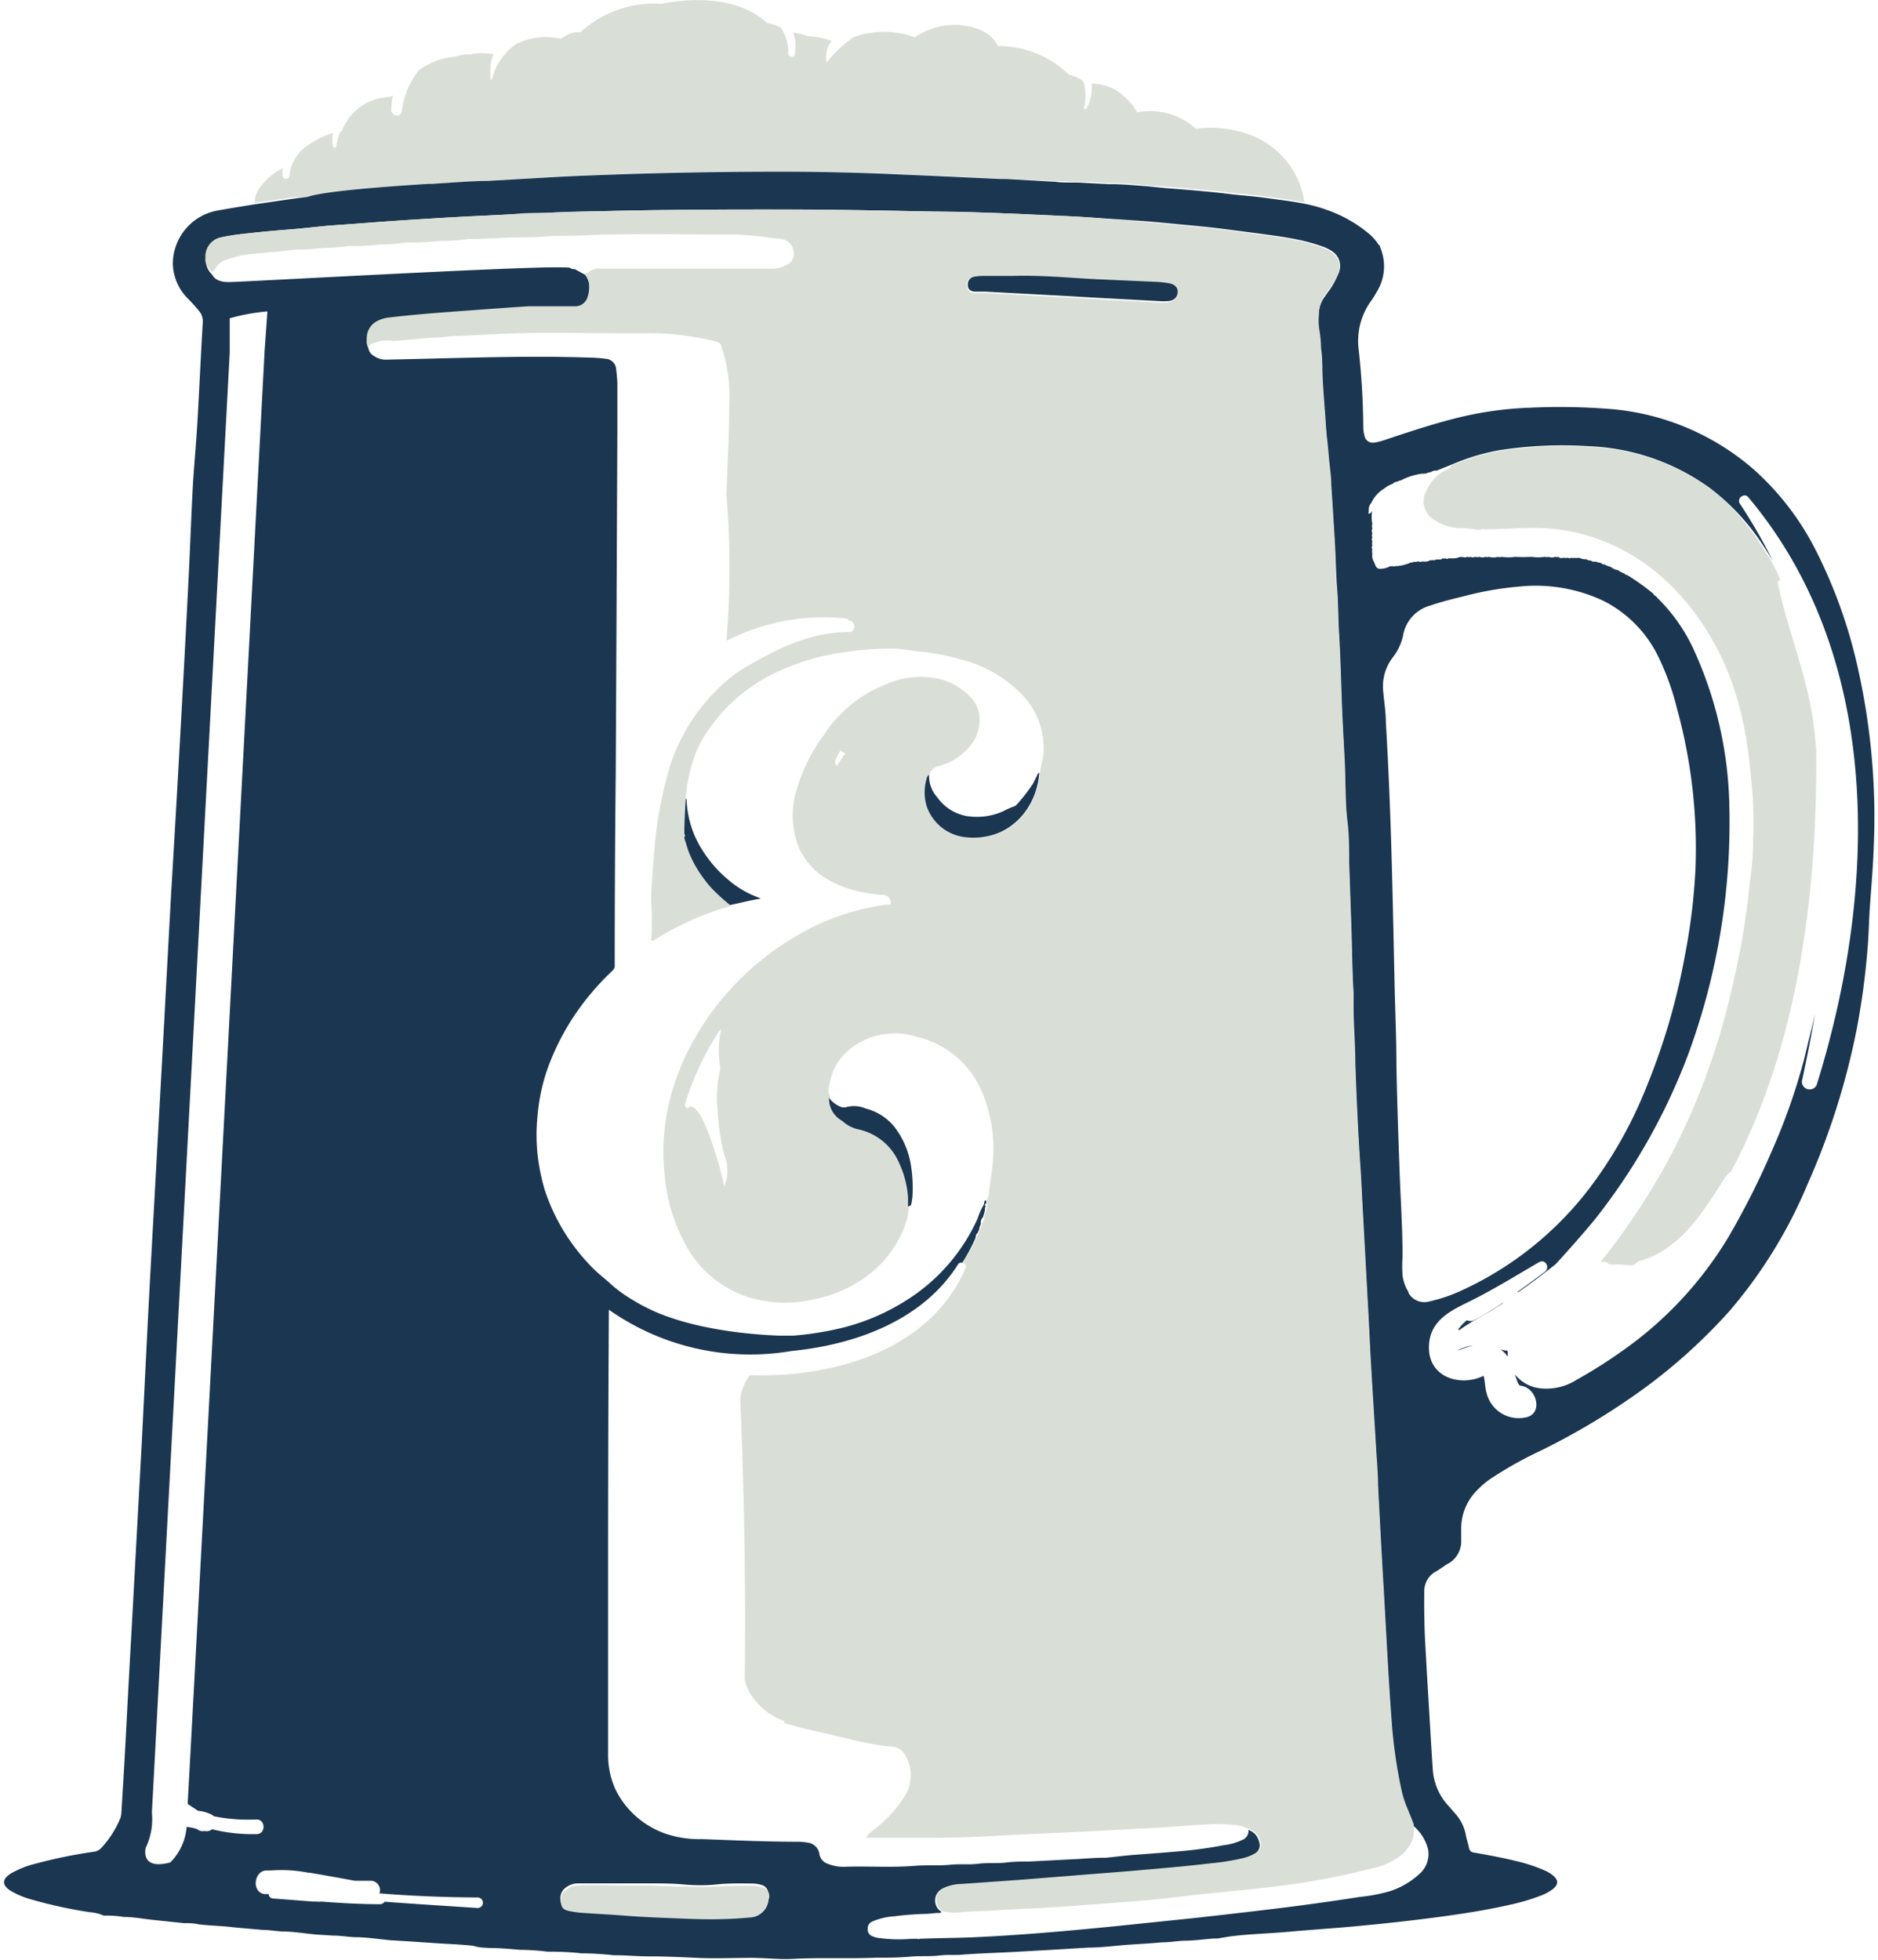 <?xml version="1.0" encoding="UTF-8"?>
<svg class="stein-svg" width="138" height="144" data-name="Layer 1" viewBox="0 0 127.52 133.67" xmlns="http://www.w3.org/2000/svg">
    <style>
        .cls-2 {fill: #1b3650;}
        .cls-1 {fill: #d9dfd7;}
    </style>
<title>Beer icon</title>
<path class="cls-1" transform="translate(.38 -.29)" d="M20.22,13.72l.06,0c1-.38,4.92-.69,8.29-.9h.06a.46.46,0,0,1,.17,0c1.48-.09,2.83-.16,3.77-.2l4.54-.26c1.61-.08,3.23-.14,4.84-.2q5.27-.19,10.55-.17,4.2,0,8.4.19c2.22.09,4.45.2,6.67.3l.39,0h0l3.35.16c.34,0,.67,0,1,.05l.53,0a13.29,13.29,0,0,1,1.89.09l.58,0c.76,0,1.53.09,2.29.15l1.21.09c1.84.13,3.47.28,4.57.43.78.08,1.56.14,2.34.25s1.73.22,2.59.39a5.81,5.81,0,0,0-4.46-4.83,7.54,7.54,0,0,0-2.95-.19,4.63,4.63,0,0,0-4-1.12,4.4,4.4,0,0,0-1.53-1.56,3.5,3.5,0,0,0-1.58-.4,3,3,0,0,1-.35,1.71c0,.09-.19,0-.17-.07a3.24,3.24,0,0,0-.05-1.81,3.74,3.74,0,0,0-1-.46,6.92,6.92,0,0,0-4.81-1.93c-.6-1.25-2.41-1.61-3.8-1.37a5.06,5.06,0,0,0-1.89.78l-.37-.13a6.18,6.18,0,0,0-3.82.12,8.66,8.66,0,0,0-1.77,1.67,0,0,0,0,1-.06,0,1.82,1.82,0,0,1,.36-1.43,5.8,5.8,0,0,0-1.63-.31,4.89,4.89,0,0,0-1-.25A2.83,2.83,0,0,1,53.54,4c0,.25-.45.19-.44-.06a2.92,2.92,0,0,0-.51-1.76,3.11,3.11,0,0,0-.94-.33C50,.32,47.24,0,44.43.55A7.45,7.45,0,0,0,38.91,2.5a1.49,1.49,0,0,0-.8.13,4.38,4.38,0,0,0-.54.3,4.87,4.87,0,0,0-.65-.1,4.61,4.61,0,0,0-2.3.42,3.53,3.53,0,0,0-1.06,1,3.52,3.52,0,0,0-.65,1.41.05.05,0,0,1-.11,0,4.29,4.29,0,0,1,0-.94A2.72,2.72,0,0,1,33,4a3.65,3.65,0,0,0-1.58,0l-.36,0a3.73,3.73,0,0,0-.69.16,4.82,4.82,0,0,0-2.48.93A5.73,5.73,0,0,0,26.73,7.9c-.06.41-.72.3-.71-.1a5.15,5.15,0,0,1,.11-1l-.2.09a5,5,0,0,0-.64.09,3.51,3.51,0,0,0-2.64,2.27l-.1,0h0a4.18,4.18,0,0,0-.28,1,.12.12,0,0,1-.24,0,4,4,0,0,1,0-.89,6.08,6.08,0,0,0-2.26,1.29.31.31,0,0,1-.05.1,2.82,2.82,0,0,0-.66,1.56.23.23,0,0,1-.45,0,2.84,2.84,0,0,1,0-.54,4.4,4.4,0,0,0-.79.5,3.73,3.73,0,0,0-.92,1.06,1.52,1.52,0,0,0-.19.8l2.46-.36Z"></path>
<path class="cls-2" transform="translate(.38 -.29)" d="M102.14,92.4a.74.74,0,0,1-.17,0l-.28-.07a2.15,2.15,0,0,1,.49.5,3.08,3.08,0,0,1,0-.32S102.14,92.43,102.14,92.4Z"/>
<path class="cls-2" transform="translate(.38 -.29)" d="M32.85,133.16c.65,0,1.3.07,1.94.12a16.18,16.18,0,0,1,1.9.13h.08a18.59,18.59,0,0,1,2.22.11,20.39,20.39,0,0,1,2.18.13h.08c.81,0,1.61.08,2.42.08,1.07,0,2.13.05,3.2.1,1.24.06,2.47,0,3.71,0,.95,0,1.9.12,2.84.07,1.87-.1,3.75,0,5.62-.08.78,0,1.56,0,2.34-.07s1.35,0,2-.08,1.14,0,1.71-.07c1-.07,2.1-.11,3.15-.16l2.68-.15,2.64-.16c.76,0,1.53-.09,2.29-.16.92-.08,1.84-.11,2.75-.2.5,0,1-.09,1.51-.11.66,0,1.32-.1,2-.15h.27c.36-.06.72-.13,1.08-.17,1.29-.15,2.6-.18,3.89-.3s2.86-.22,4.28-.35c1.83-.17,3.65-.36,5.47-.6s3.43-.48,5.12-.86a14.44,14.44,0,0,0,2.17-.63,3.28,3.28,0,0,0,.86-.46c.39-.31.4-.61,0-.94a2.4,2.4,0,0,0-.6-.35,10.72,10.72,0,0,0-1.81-.6c-1-.25-2-.43-2.95-.6a.37.37,0,0,1-.36-.33c-.06-.31-.17-.6-.22-.91A3,3,0,0,0,98.6,124l-.54-.62a4,4,0,0,1-1-2.41c-.1-1.47-.18-2.94-.27-4.41s-.18-3-.26-4.48c-.05-1.07-.06-2.13-.05-3.2a1.54,1.54,0,0,1,.88-1.45L98,107a1.75,1.75,0,0,0,1-1.51c0-.32,0-.65,0-1a3.69,3.69,0,0,1,1.12-2.59,5.62,5.62,0,0,1,.89-.75,26,26,0,0,1,3.3-1.86,47.49,47.49,0,0,0,6.23-3.64,37.68,37.68,0,0,0,6.76-5.94,32.43,32.43,0,0,0,5.32-8.64A49.63,49.63,0,0,0,126,70.37a51.43,51.43,0,0,0,.73-5.53c.07-.87.08-1.74.14-2.61.09-1.31.21-2.62.26-3.94A46.51,46.51,0,0,0,126,45.61a33.81,33.81,0,0,0-2.82-7.8A18.67,18.67,0,0,0,119,32.35a17,17,0,0,0-10.06-4.18,43.39,43.39,0,0,0-5.27-.07,24,24,0,0,0-5.17.75c-1.56.4-3.1.91-4.63,1.42a4.22,4.22,0,0,1-.75.2A.58.58,0,0,1,92.4,30a2.4,2.4,0,0,1-.08-.66A50.9,50.9,0,0,0,92,24.08a4.65,4.65,0,0,1,.8-3.19,6.37,6.37,0,0,0,.42-.66,3.31,3.31,0,0,0,.24-3.1.23.23,0,0,1,0-.08L93.38,17a3.54,3.54,0,0,0-.57-.68,9.15,9.15,0,0,0-2.88-1.68,10.32,10.32,0,0,0-1.6-.45c-.85-.17-1.72-.27-2.59-.39s-1.56-.17-2.34-.25c-1.11-.15-2.73-.29-4.57-.43L77.63,13c-.76-.06-1.53-.13-2.29-.15l-.58,0,.16,0-2.06-.11-.53,0c-.33,0-.67,0-1-.05L68,12.5h0l-.39,0c-2.22-.1-4.45-.21-6.67-.3Q56.7,12,52.5,12q-5.27,0-10.55.17c-1.61.06-3.23.11-4.84.2l-4.54.26c-.94,0-2.3.11-3.77.2h-.23c-3.37.21-7.28.52-8.29.9l-.06,0-1,.13-2.46.36c-.88.14-1.76.28-2.64.44a3.7,3.7,0,0,0-3,3.63,3.47,3.47,0,0,0,1,2.34,11,11,0,0,1,.81.9,1.07,1.07,0,0,1,.23.76c-.08,1.36-.15,2.73-.22,4.1s-.13,2.55-.22,3.82-.19,2.34-.25,3.5c-.11,2.09-.18,4.19-.29,6.28q-.2,4-.42,8Q11.4,54.62,11,61.29q-.24,4.35-.47,8.7-.35,6.36-.7,12.72-.2,3.57-.39,7.14L9,98.69q-.23,4.23-.46,8.46-.19,3.55-.39,7.1c-.12,2.18-.23,4.37-.35,6.55-.06,1-.13,2.08-.19,3.12a1.24,1.24,0,0,1-.07.38,6.77,6.77,0,0,1-1.27,2,.83.83,0,0,1-.53.29,33.69,33.69,0,0,0-4,.82,6.45,6.45,0,0,0-1.66.66c-.64.4-.63.81,0,1.2a5.66,5.66,0,0,0,1.33.56,31.77,31.77,0,0,0,4,.88,3,3,0,0,1,1,.24,6.78,6.78,0,0,1,1.36.09c.7,0,1.39.14,2.09.21l2,.21c.32,0,.65,0,1,.08.72.09,1.45.1,2.17.18s1.45.13,2.17.2c.45,0,.9.08,1.36.11.79,0,1.57.14,2.36.21l1.13.07c.51,0,1,.09,1.51.11.81,0,1.63.14,2.44.21l1.17.07,1.63.11c.94.07,1.89.09,2.83.2C32,133.14,32.43,133.14,32.85,133.16Zm17.57-2.23c-1.48.14-3,0-4.34.08s-2.81-.11-4.16-.21c-.92-.07-1.84-.12-2.77-.18a6.77,6.77,0,0,1-1-.13c-.26-.06-.49-.14-.55-.42a.92.92,0,0,1,.18-.91,1.39,1.39,0,0,1,1-.41c1,0,2.06,0,3.08,0l1.72,0c.78,0,1.56,0,2.34.07s1.53.08,2.3,0,1.61-.07,2.42-.06a2.24,2.24,0,0,1,.61.09.63.63,0,0,1,.48.75A1.34,1.34,0,0,1,50.42,130.93Zm45-42.49A2.86,2.86,0,0,1,95,87.3,9,9,0,0,1,95,86c0-1.92-.13-3.83-.2-5.74-.09-2.49-.18-5-.22-7.46,0-1.59-.07-3.18-.11-4.76h0c-.07-3.12-.13-6.25-.22-9.37s-.21-6.09-.39-9.13c0-.66-.11-1.32-.17-2a3.26,3.26,0,0,1,.65-2.42,3.64,3.64,0,0,0,.7-1.51,2.55,2.55,0,0,1,1.8-2c.79-.28,1.6-.47,2.41-.67a21.77,21.77,0,0,1,3.69-.64,10.84,10.84,0,0,1,5.82,1,8.39,8.39,0,0,1,3.73,3.87,17.9,17.9,0,0,1,1.24,3.49,35.94,35.94,0,0,1,1.25,10.9,41.76,41.76,0,0,1-.74,6,44.69,44.69,0,0,1-2.6,8.86,29.31,29.31,0,0,1-4,7.06,23.08,23.08,0,0,1-8.57,6.81,11,11,0,0,1-2.25.77A1.24,1.24,0,0,1,95.39,88.45Zm-2.72-53.1a.11.11,0,0,1,0-.15.2.2,0,0,1,0-.16.55.55,0,0,1,.16-.42,2.25,2.25,0,0,1,.89-1,1.9,1.9,0,0,1,.58-.32.45.45,0,0,1,.35-.15.25.25,0,0,1,.2-.08,4.35,4.35,0,0,1,1.36-.45.24.24,0,0,1,.16,0,.12.12,0,0,1,.15,0,1.08,1.08,0,0,1,.39-.12.51.51,0,0,1,.38-.1L98.3,32a14.77,14.77,0,0,1,3.28-1,28,28,0,0,1,6.19-.27A15,15,0,0,1,116,33.61a15.33,15.33,0,0,1,3.42,3.62c.3.44.58.88.85,1.34A37.44,37.44,0,0,0,118,34.63c-.22-.34.3-.75.57-.44,9.34,11.1,8.77,27,4.67,40.12a.53.53,0,0,1-1-.28q.5-2.28.89-4.57-.22,1-.46,1.9-.15.67-.32,1.33a41.88,41.88,0,0,1-2.16,6.1,53.41,53.41,0,0,1-3,5.94,25.6,25.6,0,0,1-7.17,7.68,34.47,34.47,0,0,1-3.16,2,3.86,3.86,0,0,1-2.5.57,2.57,2.57,0,0,1-1.69-.94c.11.37.24.75.36.76,1.15.11,1.62,2,.3,2.18a2.25,2.25,0,0,1-2.6-1.68c-.1-.29-.1-.79-.2-1.17-1.57.76-3.72.13-3.73-1.9s1.72-2.63,3.18-3.38,2.9-1.64,4.33-2.47c.44-.25.77.37.39.66-.62.46-1.25.93-1.88,1.38h.08c.87-.61,1.72-1.25,2.55-1.91.91-1,1.8-2,2.63-3a41.92,41.92,0,0,0,6.39-11.27,45.85,45.85,0,0,0,2.81-17.35,26.77,26.77,0,0,0-2.41-10.27,11.84,11.84,0,0,0-2.5-3.56l-.1-.12a.17.17,0,0,1-.15-.14,15.7,15.7,0,0,0-1.8-1.29.19.19,0,0,1-.18-.1,1.51,1.51,0,0,1-.44-.23,1.06,1.06,0,0,1-.51-.23,1.19,1.19,0,0,1-.42-.17.15.15,0,0,1-.19-.07l-.2-.06a.13.13,0,0,1-.15-.06.21.21,0,0,1-.16,0,.18.18,0,0,1-.2-.06.69.69,0,0,1-.35-.1.8.8,0,0,1-.46-.1.19.19,0,0,1-.16,0,.12.12,0,0,1-.15,0,.34.34,0,0,1-.24,0,.2.2,0,0,1-.23,0,.72.72,0,0,1-.32,0,.34.34,0,0,1-.35-.06.3.3,0,0,1-.2,0,.62.62,0,0,1-.45,0,.35.35,0,0,1-.24,0,3.24,3.24,0,0,1-.93,0,9.72,9.72,0,0,1-1.11,0,3.24,3.24,0,0,1-.93,0,.34.34,0,0,1-.25,0,1.09,1.09,0,0,1-.61,0,.37.37,0,0,1-.25,0,.45.45,0,0,1-.38,0,.61.61,0,0,1-.32,0,.31.31,0,0,1-.3,0,.35.35,0,0,1-.24,0,.34.34,0,0,1-.31,0,.2.2,0,0,1-.16,0,1.25,1.25,0,0,1-.61.1l-.19,0a.15.15,0,0,1-.2,0,.28.28,0,0,1-.19,0,.28.28,0,0,1-.28.07.21.21,0,0,1-.16,0,.22.22,0,0,1-.23.05.2.2,0,0,1-.16,0,.7.7,0,0,1-.46.1l-.16,0a.11.11,0,0,1-.15,0l-.17,0a.11.11,0,0,1-.15,0,.35.35,0,0,1-.24.06,3,3,0,0,1-.93.25l-.17,0a.11.11,0,0,1-.15,0,.21.21,0,0,1-.16,0,1.42,1.42,0,0,1-.69.19c-.3,0-.33-.24-.41-.44a.82.82,0,0,1-.13-.59.65.65,0,0,1,0-.32.17.17,0,0,1,0-.22.67.67,0,0,1,0-.32.2.2,0,0,1,0-.23.5.5,0,0,1,0-.32.33.33,0,0,1,0-.31.52.52,0,0,1,0-.32,2.21,2.21,0,0,1,0-.92A.32.32,0,0,1,92.67,35.34ZM14.38,16.49c.43-.09.87-.16,1.31-.22q1.7-.2,3.42-.33c.9-.07,1.79-.18,2.68-.26l1.67-.12,1.48-.11c1.47-.11,2.93-.2,4.4-.29,1.65-.11,3.3-.17,5-.26.74,0,1.48-.06,2.22-.09,1.21-.06,2.42-.08,3.63-.11,4.36-.11,8.72-.13,13.09-.12,3.26,0,6.51.08,9.76.14,2,0,4,.09,6,.17,1.69.07,3.38.15,5.07.26l3.23.22c.95.07,1.89.17,2.84.26.75.07,1.5.14,2.25.23l2.71.35c.72.1,1.44.19,2.16.32a13.14,13.14,0,0,1,2.26.58,3,3,0,0,1,.59.29A1.2,1.2,0,0,1,90.6,19a5,5,0,0,1-.67,1.19l-.27.38a2.15,2.15,0,0,0-.38,1.13,5.5,5.5,0,0,0,0,1.05c.07.46.09.93.14,1.4.08.75.08,1.51.12,2.26s.11,1.58.17,2.37q.06.76.12,1.52c0,.48.09,1,.14,1.44s.11,1.17.15,1.75c.09,1.34.18,2.67.25,4,.06,1,.07,2.06.15,3.08s.07,2,.13,3c.07,1.18.11,2.37.15,3.55s.09,2.47.16,3.71c.06,1,.08,2,.12,3,0,.86.06,1.72.14,2.57s.09,1.87.12,2.81q.07,2,.14,4.1c.06,1.6.07,3.2.16,4.8,0,.19,0,.39,0,.59,0,1.41.07,2.81.12,4.22.08,2.37.19,4.73.35,7.1.07,1,.11,2.08.17,3.12q.19,3.49.38,7c.06,1.16.11,2.31.18,3.47.11,1.94.23,3.87.35,5.81,0,.77.08,1.53.12,2.3q.09,1.72.18,3.43t.21,3.7c.17,3,.31,5.9.53,8.85a33.54,33.54,0,0,0,.71,4.94,7.18,7.18,0,0,0,.37,1.11l.22.54c.07.18.15.36.21.54a3.07,3.07,0,0,1,1,1.59,1.8,1.8,0,0,1-.63,1.72,5.37,5.37,0,0,1-2,1.15,11.25,11.25,0,0,1-2,.38q-3,.47-6,.83-2.73.33-5.47.63l-5.32.55c-3.23.32-6.45.61-9.69.75-1.2.05-2.39.05-3.59.1a.07.07,0,0,1-.11,0l-.29,0a.32.32,0,0,1-.11,0,10.42,10.42,0,0,1-2.37-.07,2,2,0,0,1-.33-.11.47.47,0,0,1-.31-.49.5.5,0,0,1,.29-.5,4.43,4.43,0,0,1,1.47-.36,21.35,21.35,0,0,1,2.17-.17c.31,0,.62-.07.93-.06a.2.2,0,0,0,.17-.08.9.9,0,0,1,.09-1.59,2.81,2.81,0,0,1,1.17-.27l3.85-.27,4.51-.36,3.15-.25c1.84-.16,3.68-.31,5.52-.53a16.14,16.14,0,0,0,2.15-.34,3.19,3.19,0,0,0,.91-.35.65.65,0,0,0,.33-.76,1.54,1.54,0,0,0-.1-.29,1.11,1.11,0,0,0-.25-.35l-.18-.13-.21-.1a.66.66,0,0,1-.41.68,4.19,4.19,0,0,1-1.3.37,28.79,28.79,0,0,1-3,.41c-1,.09-1.94.16-2.91.23-.7.05-1.39.14-2.09.21h-.12c-.69,0-1.37.07-2.06.1l-3.11.16c-.52,0-1,0-1.55.07s-1.25,0-1.87.08-1.3,0-1.95.07c-.83.08-1.66,0-2.49.08-1.59.12-3.17,0-4.76.06a2.85,2.85,0,0,1-1.06-.2.86.86,0,0,1-.6-.75.91.91,0,0,0-.8-.7,3.41,3.41,0,0,0-.62-.06c-2.2,0-4.4-.1-6.6-.18a7.1,7.1,0,0,1-2.46-.37,6,6,0,0,1-3.41-3,5.64,5.64,0,0,1-.51-2.42q0-6.38,0-12.77,0-8.77.05-17.55A16.74,16.74,0,0,0,53.3,92.44h0c4.47-.44,9-2.14,11.37-5.9a.25.25,0,0,1,.3-.12,13.18,13.18,0,0,0,.89-1.66s0-.1.05-.15h0a.13.13,0,0,1,.08-.18,2.2,2.2,0,0,0,.14-.33c0-.11.07-.23.11-.34h0a.46.46,0,0,1,.13-.43,3.64,3.64,0,0,0,.14-.49c0-.1,0-.2.06-.29h0c-.06,0-.05-.09-.06-.15h.09a.33.33,0,0,0,0-.11.54.54,0,0,0,0-.12c-.15,0-.14.13-.14.24h0a5.08,5.08,0,0,0-.45,1,12.76,12.76,0,0,1-5,5.66,14.74,14.74,0,0,1-4.41,1.83,21.54,21.54,0,0,1-3.15.49c-.34,0-.68,0-1,0-1.57-.06-5.88-.35-8.94-1.87l-.45-.23-.23-.13c-.29-.17-.58-.34-.86-.53a8.31,8.31,0,0,1-1-.78c-.37-.34-.78-.65-1.14-1a14.28,14.28,0,0,1-1.16-1.31,13.43,13.43,0,0,1-2.19-4.11A14.23,14.23,0,0,1,36,79.05a12.62,12.62,0,0,1,0-2.69,12.81,12.81,0,0,1,1-4,16.71,16.71,0,0,1,1.6-2.94,17.74,17.74,0,0,1,2.37-2.79c.12-.12.26-.22.29-.4q0-6.64.07-13.28.06-11.72.11-23.43c0-1,0-2,0-3a7.33,7.33,0,0,0-.08-1,.76.76,0,0,0-.75-.76,8.74,8.74,0,0,0-1.13-.08c-3.85-.13-7.71,0-11.56.09l-2.19.05a1.4,1.4,0,0,1-.89-.25.73.73,0,0,1-.38-.52,1.58,1.58,0,0,1-.09-.26,1.46,1.46,0,0,1,0-.26,1.34,1.34,0,0,1,.06-.5,1.32,1.32,0,0,1,.64-.75,2.37,2.37,0,0,1,.86-.25c1.46-.17,2.93-.29,4.39-.4,1.69-.12,3.37-.25,5.06-.36.68,0,1.35,0,2,0,.39,0,.78,0,1.17,0a.87.87,0,0,0,.88-.64,2.16,2.16,0,0,0,.11-.6,1.47,1.47,0,0,0-.3-1h0l-.7-.38a.6.6,0,0,1-.39-.12.21.21,0,0,1-.16,0l-.26,0c-2.57-.1-21.89,1-22.82,1s-1.09-.49-1.09-.49h0a1.43,1.43,0,0,1-.28-.35,1.41,1.41,0,0,1-.15-.4,1.45,1.45,0,0,1,0-.28A1.33,1.33,0,0,1,14.38,16.49ZM13.8,125.06a.6.6,0,0,1-.49.12l-.07,0a.53.53,0,0,1-.46-.13h0a3.1,3.1,0,0,0-.72-.15h0a3.88,3.88,0,0,1-1.11,2.42c-2.1.56-1.68-1-1.68-1a4.5,4.5,0,0,0,.42-2.39L15,24.32s0-.89,0-1.4S15,22,15,22a13.63,13.63,0,0,1,2.57-.47l-.19,2.67S12.82,111,12.13,123.33l.71.47a2.55,2.55,0,0,1,.94.27.59.59,0,0,1,.13.1,11.9,11.9,0,0,0,2.92.22c.63,0,.64,1,0,1A11.58,11.58,0,0,1,13.8,125.06ZM25.56,130a.36.36,0,0,1-.33.17c-1.33,0-2.67-.08-4-.18a.91.91,0,0,1-.29,0l-.25,0-2.75-.21a.3.3,0,0,1-.28-.3l-.09,0-.21,0c-.92-.15-.69-1.68.22-1.61l.22,0h0a9.36,9.36,0,0,1,2.54.15h.1c1,.17,2.06.36,3.09.55l1.06,0a.64.64,0,0,1,.62.86h0c2.23.18,4.46.27,6.7.28a.36.36,0,0,1,0,.72C29.82,130.29,27.69,130.16,25.56,130Z"/>
<path class="cls-2" transform="translate(.38 -.29)" d="M101.87,89.13a22,22,0,0,1-2,1.21.57.57,0,0,1-.48,0,2.87,2.87,0,0,0-.61.66l.11,0c.32-.23.65-.44,1-.65l0,0,.54-.31.61-.35.77-.49S101.87,89.14,101.87,89.13Z"/>
<path class="cls-2" transform="translate(.38 -.29)" d="M98.8,92.4a8.44,8.44,0,0,1,1-.34,3.05,3.05,0,0,0-1,.31Z"/>
<path class="cls-2" transform="translate(.38 -.29)" d="m37.47 18.35h0.25z"/>
<polygon class="cls-2" points="93.84 16.77 93.83 16.76 93.83 16.76"/>
<path class="cls-1" transform="translate(.38 -.29)" d="M13.53,18.51a1.43,1.43,0,0,0,.28.35c0-.1.14-.11.18-.19A1.24,1.24,0,0,1,14.8,18a7,7,0,0,1,1.93-.41c.72-.08,1.44-.1,2.16-.21a8.27,8.27,0,0,1,1-.07c.53,0,1.06-.08,1.59-.11a12.23,12.23,0,0,0,1.62-.13h.12a14,14,0,0,0,2-.1A11,11,0,0,0,27,16.83h.12a15.92,15.92,0,0,0,2.18-.11,12.29,12.29,0,0,0,2-.13h.08c.94,0,1.87-.07,2.8-.1s1.64,0,2.45-.08,1.43,0,2.14-.06c3.28-.14,6.56-.08,9.83-.06a18,18,0,0,1,3.06.19c.3.05.61.08.92.1a1,1,0,0,1,.83,1.35.62.62,0,0,1-.26.33,2.18,2.18,0,0,1-1.13.36H40.38a1.1,1.1,0,0,0-.94.27s-.15,0-.22.05h0a1.47,1.47,0,0,1,.3,1,2.16,2.16,0,0,1-.11.6.87.87,0,0,1-.88.64c-.39,0-.78,0-1.17,0-.68,0-1.36,0-2,0-1.69.11-3.38.24-5.06.36-1.47.11-2.93.23-4.39.4a2.37,2.37,0,0,0-.86.25,1.32,1.32,0,0,0-.64.75,1.34,1.34,0,0,0-.06.5,1.46,1.46,0,0,0,0,.26,1.58,1.58,0,0,0,.09.26.76.76,0,0,1,.48-.3,2.32,2.32,0,0,1,1.25-.11l2.71-.23c.5,0,1-.09,1.52-.11,1.43-.05,2.85-.15,4.28-.19,2.37-.07,4.73,0,7.1,0h.15l.13,0,1.27,0a18.68,18.68,0,0,1,4.93.59l.21.13A10.65,10.65,0,0,1,49.07,28c0,2-.12,4-.19,6a59.79,59.79,0,0,1,0,10A14.56,14.56,0,0,1,57,42.47a.36.36,0,0,1,.23.13c.49.07.52.8,0,.8-2.83,0-5.22,1.31-7.55,2.7a12.91,12.91,0,0,0-4.88,7.25A28.49,28.49,0,0,0,43.91,59c-.07.93-.17,1.88-.16,2.81a19.35,19.35,0,0,1,0,2.63.5.5,0,0,0,.15,0A20.54,20.54,0,0,1,49,62.13l.18-.06a12.17,12.17,0,0,1-1.31-1.2q-.2-.22-.38-.46c-.17-.22-.33-.45-.48-.69a7.37,7.37,0,0,1-.58-1.1,6.27,6.27,0,0,1-.25-.74c0-.15-.08-.31-.12-.46a.21.21,0,0,1-.06-.09v-.06l0,0v-.44c0-.66,0-1.32.1-2a10.73,10.73,0,0,1,.75-3.33c.11-.27.25-.52.38-.77l.17-.28a11.68,11.68,0,0,1,4.92-4.32,15.89,15.89,0,0,1,4.78-1.38,20.2,20.2,0,0,1,3.11-.22c.56,0,1.11.12,1.67.18a15.9,15.9,0,0,1,2.91.54A8.78,8.78,0,0,1,69,47.62a5.29,5.29,0,0,1,1.51,4,3,3,0,0,1-.09.58,7.48,7.48,0,0,0-.16.84,5.27,5.27,0,0,1-.42,1.68,5,5,0,0,1-.42.77,4.43,4.43,0,0,1-1.24,1.25,4.13,4.13,0,0,1-.81.42,4.61,4.61,0,0,1-2,.27,3.16,3.16,0,0,1-2.8-2.13,3.28,3.28,0,0,1,0-1.89.44.44,0,0,1,.16-.26.84.84,0,0,1,.64-.61,4.09,4.09,0,0,0,2-1.22,2.79,2.79,0,0,0,.78-2.06,2.13,2.13,0,0,0-.5-1.29A4.35,4.35,0,0,0,63,46.52a5.93,5.93,0,0,0-3.31.47,9,9,0,0,0-4.18,3.45,11.65,11.65,0,0,0-1.82,3.65,5.91,5.91,0,0,0,.13,4,4.7,4.7,0,0,0,2.08,2.25,7.82,7.82,0,0,0,2.77.89,6.59,6.59,0,0,0,.93.1.53.53,0,0,1,.49.54c0,.12-.11.13-.2.13-.36,0-.72.09-1.08.16a15.73,15.73,0,0,0-4.57,1.64,18.82,18.82,0,0,0-4.44,3.29,18.25,18.25,0,0,0-3,3.89,16.35,16.35,0,0,0-2,5.32,15,15,0,0,0-.14,4.08A12,12,0,0,0,46,85a7.42,7.42,0,0,0,4.46,3.79,8.56,8.56,0,0,0,4.36.13,9,9,0,0,0,3.9-1.79,7.52,7.52,0,0,0,2.48-3.67,7.85,7.85,0,0,0,.14-1c0-.21,0-.42,0-.63a6.8,6.8,0,0,0-.4-1.85c-.1-.25-.21-.5-.33-.75a3.91,3.91,0,0,0-2.71-2.05,2.33,2.33,0,0,1-.9-.44,1.86,1.86,0,0,0-.25-.19,1.7,1.7,0,0,1-.8-1.51c-.21-.34-.06-.69,0-1a3.79,3.79,0,0,1,1.34-2.18A4.89,4.89,0,0,1,61.83,71a6.44,6.44,0,0,1,4.67,4.25A10,10,0,0,1,67,80c-.06.52-.13,1-.21,1.54a1.36,1.36,0,0,1-.13.56.54.54,0,0,1,0,.12.33.33,0,0,1,0,.11.11.11,0,0,1,0,.16h0c0,.1,0,.2-.06.29a3.64,3.64,0,0,1-.14.49.52.52,0,0,1-.13.43h0c0,.11-.07.23-.11.34a2.2,2.2,0,0,1-.14.33.13.13,0,0,1-.08.18s0,.1-.05.15A13.18,13.18,0,0,1,65,86.4a.29.29,0,0,1,.18.4c-2.37,5.53-8.89,7.48-14.69,7.28a3.6,3.6,0,0,0-.61,1.24,2.12,2.12,0,0,0-.06.39c.28,6.38.38,12.8.31,19.19a3.57,3.57,0,0,0,1,1.69,4.36,4.36,0,0,0,1.7,1.09,1,1,0,0,1,0,.13c.77.26,1.56.43,2.35.6,1.21.27,2.41.61,3.64.83.46.08.92.15,1.38.19a1.1,1.1,0,0,1,.89.61,2.68,2.68,0,0,1-.15,2.91,8.42,8.42,0,0,1-1.82,2c-.25.21-.56.37-.72.69l.43,0c1.32,0,2.63,0,3.95,0q2.44,0,4.88-.16l3.2-.15c1.63-.07,3.25-.15,4.87-.24l2.77-.15c1-.06,2-.15,3-.2a11.85,11.85,0,0,1,2.26.05,3.53,3.53,0,0,1,.81.27l.21.1.18.13a1.11,1.11,0,0,1,.25.35,1.54,1.54,0,0,1,.1.29.65.65,0,0,1-.33.76,3.19,3.19,0,0,1-.91.35,16.14,16.14,0,0,1-2.15.34c-1.83.22-3.68.37-5.52.53l-3.15.25-4.51.36-3.85.27a2.81,2.81,0,0,0-1.17.27.9.9,0,0,0-.09,1.59,3.4,3.4,0,0,0,1.32.06c.71-.07,1.43-.06,2.14-.11,1.21-.09,2.42-.12,3.62-.19s2.59-.18,3.89-.28c1.09-.08,2.18-.16,3.27-.26s2.14-.24,3.22-.36l2.37-.24c1.54-.14,3.08-.32,4.61-.55s3.27-.59,4.9-1a4.86,4.86,0,0,0,1.78-.78,2.53,2.53,0,0,0,.85-1,1.8,1.8,0,0,0,.16-1v-.23c-.07-.18-.14-.36-.21-.54l-.22-.54a7.18,7.18,0,0,1-.37-1.11,33.54,33.54,0,0,1-.71-4.94c-.22-2.95-.36-5.9-.53-8.85q-.11-1.85-.21-3.7t-.18-3.43c0-.77-.07-1.53-.12-2.3-.11-1.94-.24-3.87-.35-5.81-.07-1.16-.12-2.31-.18-3.47q-.19-3.49-.38-7c-.06-1-.1-2.08-.17-3.12-.16-2.36-.27-4.73-.35-7.1,0-1.4-.14-2.81-.12-4.22,0-.19,0-.39,0-.59-.1-1.6-.1-3.2-.16-4.8q-.07-2-.14-4.1c0-.94,0-1.87-.12-2.81s-.1-1.71-.14-2.57c0-1-.07-2-.12-3-.07-1.23-.12-2.47-.16-3.71s-.08-2.37-.15-3.55c-.06-1-.05-2-.13-3s-.09-2.05-.15-3.08c-.08-1.34-.16-2.67-.25-4,0-.58-.1-1.17-.15-1.75s-.09-1-.14-1.44-.09-1-.12-1.52c-.06-.79-.12-1.58-.17-2.37s0-1.51-.12-2.26c0-.46-.06-.93-.14-1.4a5.5,5.5,0,0,1,0-1.05,2.15,2.15,0,0,1,.38-1.13l.27-.38A5,5,0,0,0,90.6,19a1.2,1.2,0,0,0-.53-1.55,3,3,0,0,0-.59-.29,13.14,13.14,0,0,0-2.26-.58c-.72-.13-1.44-.22-2.16-.32l-2.71-.35c-.75-.09-1.5-.16-2.25-.23-.94-.09-1.89-.2-2.84-.26L74,15.15C72.35,15,70.65,15,69,14.89c-2-.09-4-.14-6-.17-3.25-.06-6.51-.13-9.76-.14-4.36,0-8.72,0-13.09.12-1.21,0-2.42.05-3.63.11-.74,0-1.48,0-2.22.09-1.65.1-3.3.16-5,.26-1.47.09-2.94.18-4.4.29l-1.48.11-1.67.12c-.89.08-1.79.19-2.68.26q-1.71.13-3.42.33c-.44.05-.87.12-1.31.22a1.33,1.33,0,0,0-1,1.36,1.45,1.45,0,0,0,0,.28A1.41,1.41,0,0,0,13.53,18.51Zm42.89,34a.29.29,0,0,1-.11-.35,6.92,6.92,0,0,1,.35-.69,1,1,0,0,0,.33.2A9.28,9.28,0,0,0,56.42,52.53ZM48.73,81.22a22.86,22.86,0,0,0-1.36-4.34c-.11-.27-.72-1.48-1.13-1a.23.23,0,0,1-.18-.31,19.72,19.72,0,0,1,2.26-4.85.72.72,0,0,1,.21-.22A6.07,6.07,0,0,0,48.45,73c0,.08,0,.16,0,.24A8.19,8.19,0,0,0,48.28,76a15.46,15.46,0,0,0,.45,3.07A2.74,2.74,0,0,1,48.73,81.22Zm17-62a3.06,3.06,0,0,1,.62-.06c.66,0,1.33,0,2,0,1.88-.06,3.74.12,5.61.22l4.09.23c.31,0,.62,0,.93.09s.66.3.65.61-.27.59-.72.62a4.06,4.06,0,0,1-.51,0l-4.64-.25-1.51-.09-5.78-.31c-.23,0-.47,0-.7,0s-.45-.18-.47-.43A.51.51,0,0,1,65.76,19.19Z"/>
<path class="cls-1" transform="translate(.38 -.29)" d="m45.48 43.84s0 0.06 0 0.08z"/>
<path class="cls-1" transform="translate(.38 -.29)" d="M98.11,32.27a2.89,2.89,0,0,0-1.48,1.49,1.47,1.47,0,0,0,.55,2,3.42,3.42,0,0,0,1.76.56,6.16,6.16,0,0,1,1,.07.77.77,0,0,0,.46,0,.51.51,0,0,1,.19,0c1.24,0,2.47-.11,3.7-.09a12.72,12.72,0,0,1,4.66,1,13.4,13.4,0,0,1,3.59,2.22,16.13,16.13,0,0,1,2.79,3.13,18.38,18.38,0,0,1,2.46,5.19,23.89,23.89,0,0,1,.75,3.49c.11.73.17,1.46.25,2.2a28.32,28.32,0,0,1,.12,4.16c0,.88-.08,1.76-.2,2.63-.07.51-.1,1-.17,1.54-.15,1-.29,2.07-.49,3.1-.31,1.58-.65,3.14-1.07,4.69-.37,1.38-.81,2.73-1.3,4.08a45.39,45.39,0,0,1-2.5,5.58c-.57,1.08-1.2,2.12-1.86,3.15s-1.45,2.15-2.24,3.18l-.57.72h.2l.2,0a.36.36,0,0,0,.3.18c.24,0,.46,0,.68,0a5.46,5.46,0,0,0,.86.05l.33-.26c2.79-.75,4.35-3.24,5.9-5.7l.26-.31a.31.31,0,0,1,.16-.11c4.57-8.55,5.89-18.86,5.82-28.73-.05-.67-.12-1.34-.21-2-.47-3.26-1.75-6.23-2.41-9.42a.15.15,0,0,1,.19-.18q-.26-.59-.55-1.17c-.26-.45-.54-.9-.85-1.34A15.33,15.33,0,0,0,116,33.61a15,15,0,0,0-8.22-2.83,28,28,0,0,0-6.19.27,14.77,14.77,0,0,0-3.28,1C98.32,32.16,98.22,32.22,98.11,32.27Z"/>
<path class="cls-1" transform="translate(.38 -.29)" d="M51.27,129a2.24,2.24,0,0,0-.61-.09c-.81,0-1.61,0-2.42.06s-1.53,0-2.3,0-1.56-.05-2.34-.07l-1.72,0c-1,0-2.05-.07-3.08,0a1.39,1.39,0,0,0-1,.41.92.92,0,0,0-.18.91c.06.28.3.37.55.42a6.77,6.77,0,0,0,1,.13c.92.06,1.84.11,2.77.18,1.35.11,2.7.15,4.16.21s2.86.06,4.34-.08a1.34,1.34,0,0,0,1.32-1.22A.63.63,0,0,0,51.27,129Z"/>
<path class="cls-2" transform="translate(.38 -.29)" d="M65.8,20.18c.23,0,.47,0,.7,0l5.78.31,1.51.09,4.64.25a4.06,4.06,0,0,0,.51,0c.45,0,.71-.27.72-.62s-.24-.55-.65-.61-.62-.08-.93-.09L74,19.33c-1.87-.1-3.73-.28-5.61-.22-.66,0-1.33,0-2,0a3.06,3.06,0,0,0-.62.06.51.51,0,0,0-.42.57C65.35,20,65.48,20.14,65.8,20.18Z"/>
<path class="cls-2" transform="translate(.38 -.29)" d="M69.8,53.73a11.82,11.82,0,0,1-1.12,1.44.4.4,0,0,1-.23.14,5.88,5.88,0,0,0-.71.32,4.38,4.38,0,0,1-2.48.32,3.14,3.14,0,0,1-2-1.28,2.2,2.2,0,0,1-.56-1.54.44.44,0,0,0-.16.26,3.28,3.28,0,0,0,0,1.89,3.16,3.16,0,0,0,2.8,2.13,4.61,4.61,0,0,0,2-.27,4.13,4.13,0,0,0,.81-.42,4.43,4.43,0,0,0,1.24-1.25,5,5,0,0,0,.42-.77A5.27,5.27,0,0,0,70.22,53a.19.19,0,0,0-.13.13C70,53.34,69.89,53.53,69.8,53.73Z"/>
<path class="cls-2" transform="translate(.38 -.29)" d="M61.48,82.45a4,4,0,0,0,.09-.57,9.62,9.62,0,0,0-.15-2.36A5.82,5.82,0,0,0,60.3,77.1a3.7,3.7,0,0,0-1.92-1.2A2,2,0,0,0,57,75.82c-.08,0-.15,0-.22,0a1.83,1.83,0,0,1-.9-.65,1.7,1.7,0,0,0,.8,1.51,1.86,1.86,0,0,1,.25.19,2.33,2.33,0,0,0,.9.44,3.91,3.91,0,0,1,2.71,2.05c.12.24.23.49.33.75a6.8,6.8,0,0,1,.4,1.85c0,.21,0,.42,0,.63C61.4,82.52,61.47,82.52,61.48,82.45Z"/>
<path class="cls-2" transform="translate(.38 -.29)" d="M51.2,61.57l-.28-.12A6.56,6.56,0,0,1,49,60.29a8.38,8.38,0,0,1-1.75-2A6.8,6.8,0,0,1,46.17,55a.39.39,0,0,0-.06-.26c-.06.66-.08,1.32-.1,2v.44a.13.13,0,0,1,0,.19c0,.16.07.31.12.46a6.27,6.27,0,0,0,.25.74,7.37,7.37,0,0,0,.58,1.1c.15.24.31.47.48.69s.25.31.38.46a12.17,12.17,0,0,0,1.31,1.2c.68-.14,1.34-.32,2-.42C51.21,61.59,51.21,61.57,51.2,61.57Z"/>
</svg>
